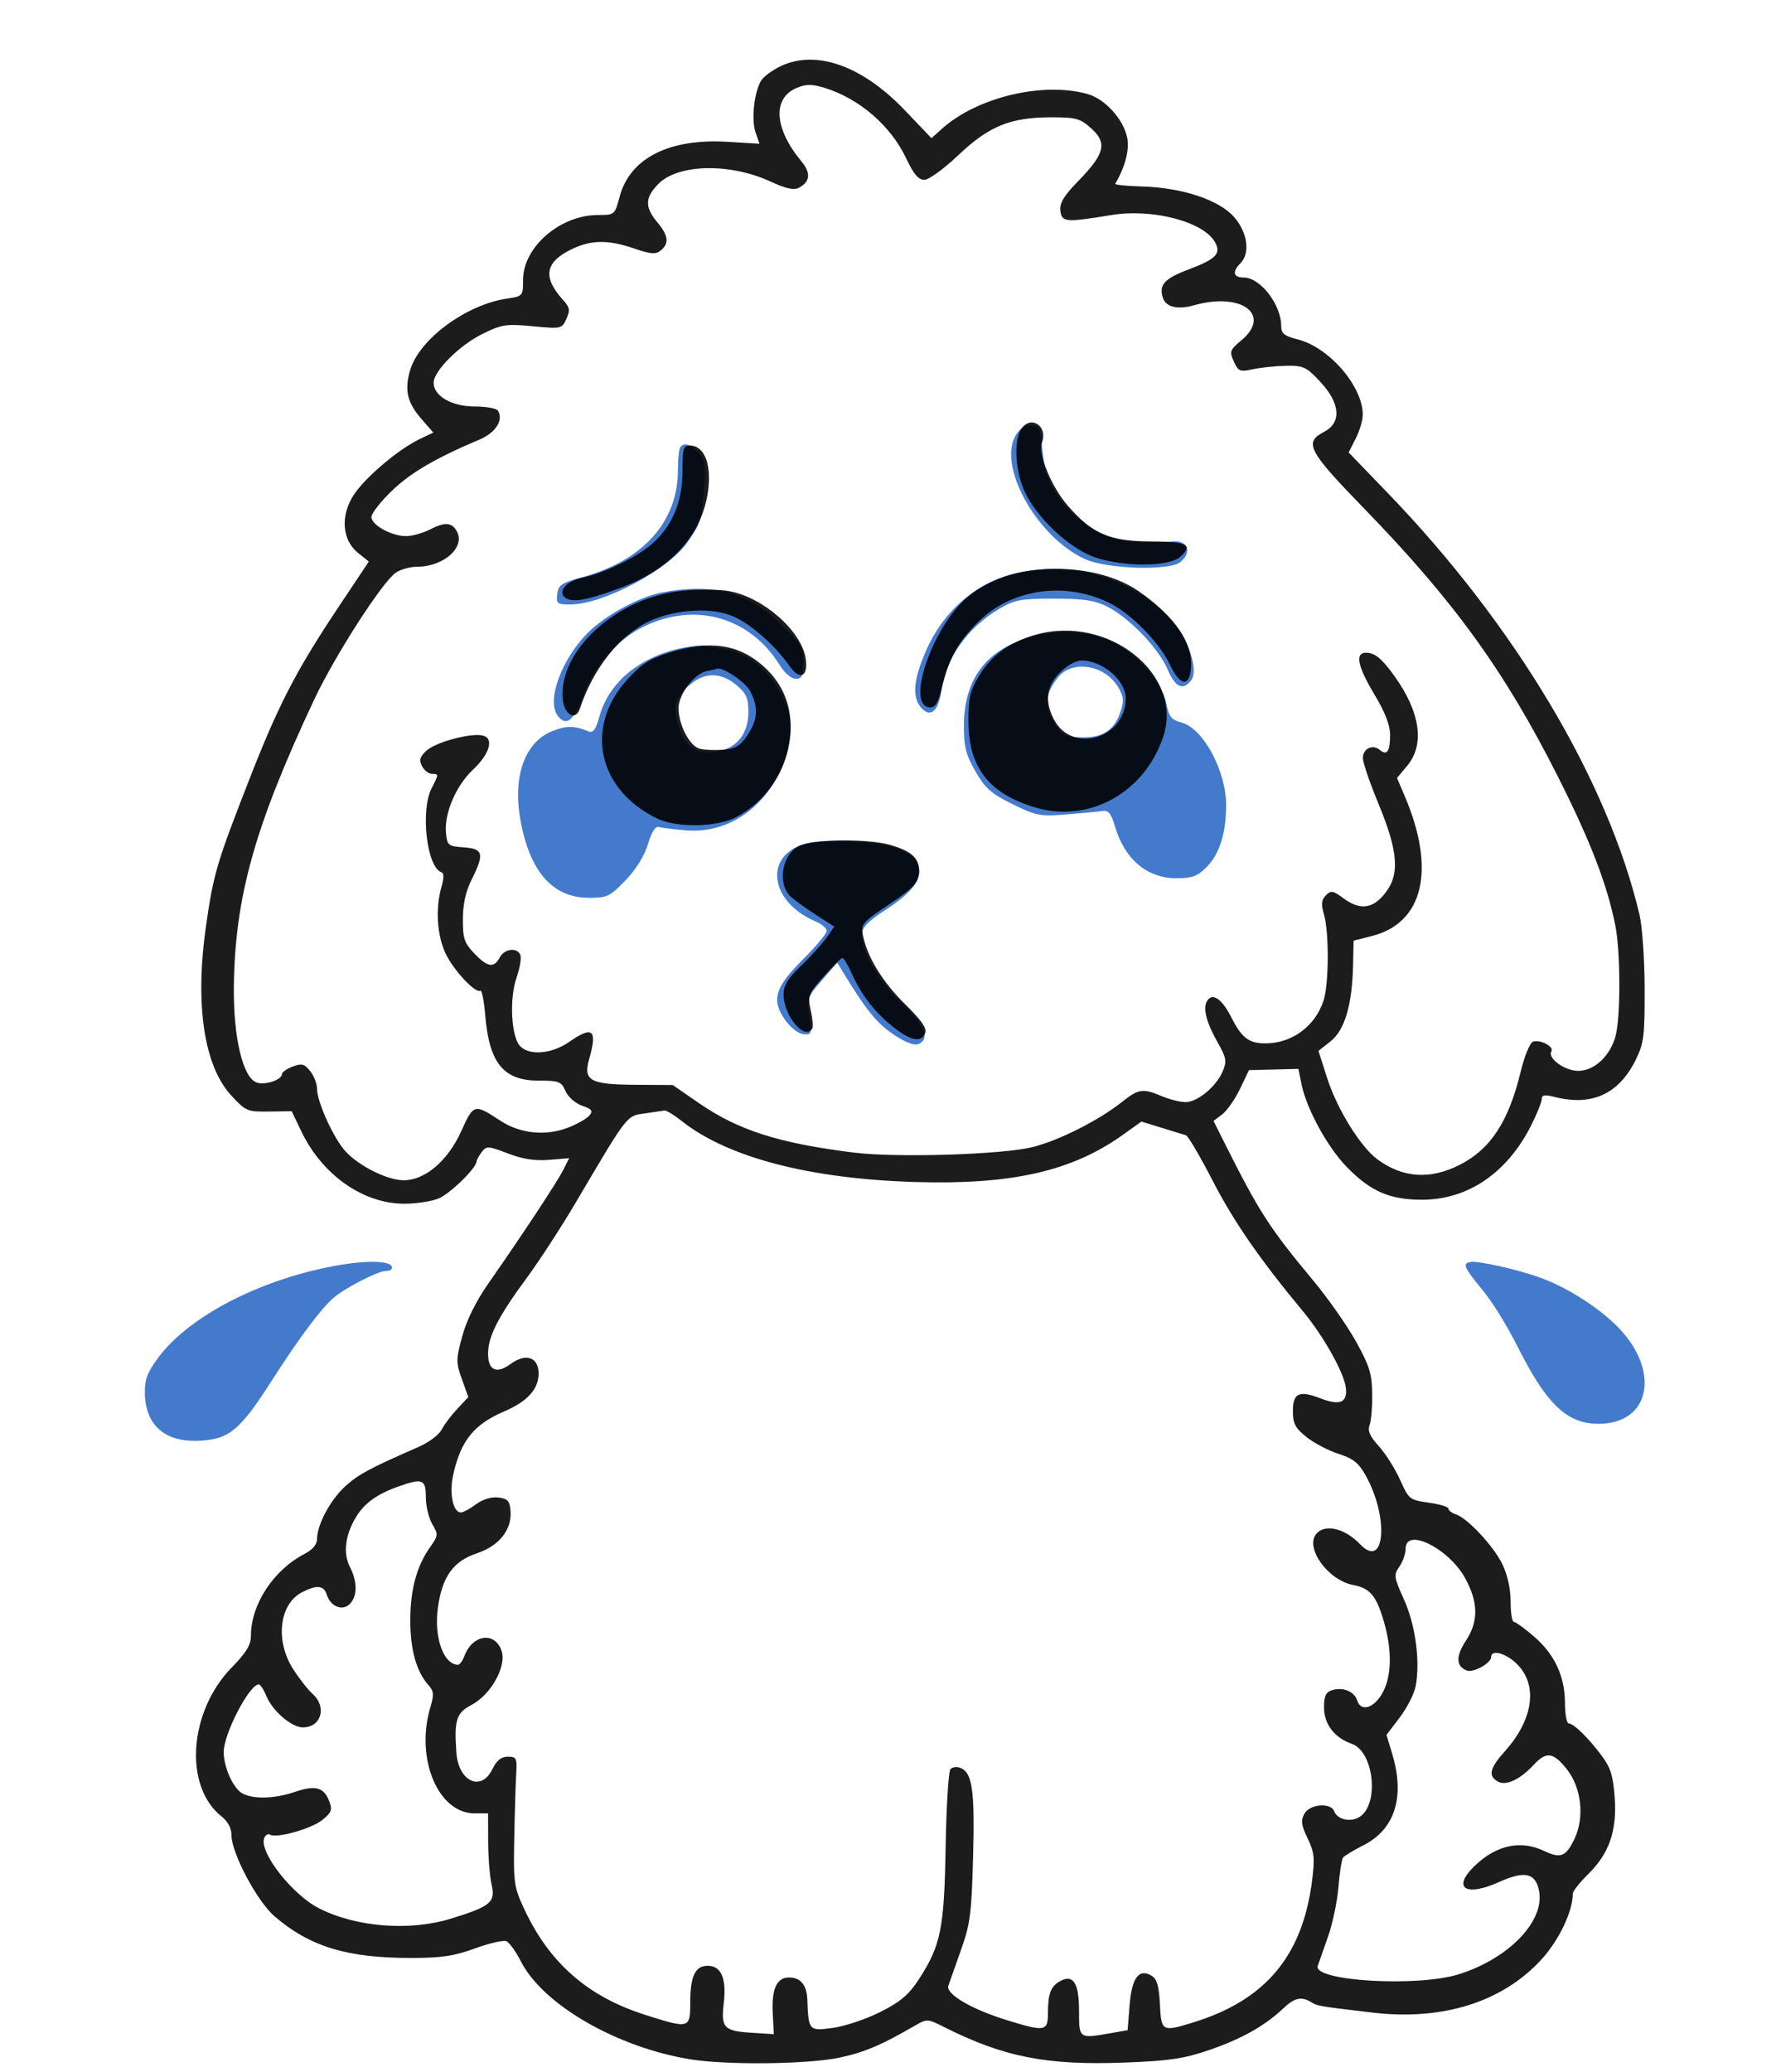 <?xml version="1.0" encoding="UTF-8"?> <svg xmlns="http://www.w3.org/2000/svg" width="209" height="243" viewBox="0 0 209 243" fill="none"><g clip-path="url(#clip0_111_663)"><path fill-rule="evenodd" clip-rule="evenodd" d="M127.299 65.566C121.573 62.929 116.94 54.481 119.271 50.928C119.792 50.136 120.381 49.791 121.053 49.887C121.923 50.011 122.095 50.401 122.327 52.782C122.645 56.046 123.517 57.874 125.85 60.164C128.187 62.457 130.858 63.575 134.096 63.615C135.563 63.633 136.97 63.605 137.223 63.551C139.225 63.126 140.065 64.643 138.531 65.914C137.243 66.981 129.876 66.753 127.299 65.566ZM79.552 55.143C79.552 53.802 79.69 52.568 79.859 52.4C80.374 51.885 80.888 52.052 81.899 53.061C82.747 53.907 82.838 54.404 82.63 57.074C82.315 61.122 82.255 61.322 80.681 63.593C78.438 66.829 70.769 70.901 66.921 70.901C65.378 70.901 65.257 70.805 65.391 69.684C65.518 68.62 65.884 68.371 68.293 67.711C75.475 65.745 79.552 61.194 79.552 55.143ZM108.779 76.078C110.716 71.765 114.368 68.534 118.589 67.397C125.433 65.555 132.727 67.615 137.381 72.705C139.529 75.053 140.72 78.679 139.735 79.865C138.763 81.034 137.906 80.595 136.989 78.46C135.926 75.985 132.425 72.374 129.87 71.117C128.432 70.41 127.083 70.213 123.667 70.213C119.764 70.213 119.082 70.342 117.233 71.434C113.547 73.609 110.969 77.246 110.468 80.979C110.129 83.495 109.132 84.284 108.021 82.915C106.995 81.649 107.23 79.526 108.779 76.078ZM68.998 74.204C71.052 72.154 74.981 70.017 77.656 69.497C83.527 68.353 87.768 69.463 91.55 73.135C94.005 75.519 94.257 75.941 94.257 77.69C94.257 79.284 94.104 79.617 93.376 79.617C92.867 79.617 92.082 78.951 91.519 78.043C88.05 72.438 81.714 70.578 75.726 73.406C72.474 74.942 69.75 77.993 68.447 81.558C67.35 84.561 66.442 85.278 65.437 83.934C64.116 82.166 65.897 77.301 68.998 74.204ZM113.112 85.121C113.122 79.976 115.459 76.576 120.081 74.982C123.556 73.784 127.484 73.866 130.347 75.197C133.326 76.581 136.372 79.994 136.869 82.501C137.181 84.077 137.465 84.437 138.631 84.739C141.181 85.399 143.888 90.401 143.883 94.448C143.88 97.748 143.106 100.191 141.581 101.713C140.511 102.78 139.887 103.01 138.062 103.008C134.604 103.003 131.989 100.806 130.846 96.941C130.394 95.415 130.071 95.014 129.379 95.121C128.891 95.197 126.99 95.379 125.156 95.525C122.054 95.774 121.608 95.689 118.827 94.322C116.311 93.086 115.618 92.475 114.471 90.477C113.339 88.507 113.107 87.594 113.112 85.121ZM70.356 83.994C71.49 79.95 75.178 76.952 80.241 75.959C81.252 75.761 82.39 75.659 82.769 75.733C83.148 75.807 84.209 75.993 85.127 76.147C89.406 76.865 93.294 82.085 92.712 86.33C91.776 93.139 86.541 97.891 80.52 97.395C79.103 97.278 77.663 97.1 77.32 97C76.912 96.881 76.47 97.573 76.04 99.006C75.63 100.372 74.641 101.967 73.41 103.249C71.587 105.149 71.264 105.304 69.129 105.304C64.882 105.304 62.213 102.31 61.091 96.287C60.136 91.164 61.531 87.129 64.718 85.793C66.38 85.096 67.418 85.091 69.031 85.774C69.609 86.018 69.896 85.632 70.356 83.994ZM123.464 84.269C122.569 82.526 122.753 81.234 124.15 79.462C125.81 77.354 129.656 77.966 131.205 80.584C131.873 81.711 131.917 82.191 131.475 83.525C130.798 85.575 129.442 86.499 127.126 86.49C124.876 86.482 124.475 86.239 123.464 84.269ZM79.577 84.98C78.922 82.647 79.258 81.65 81.22 80.111C82.855 78.827 84.701 78.91 86.409 80.346C87.59 81.337 87.823 81.863 87.823 83.531C87.823 86.085 86.43 87.797 84.041 88.177C81.692 88.55 80.298 87.553 79.577 84.98ZM95.75 108.094C90.071 105.699 89.588 99.968 94.972 98.849C97.543 98.315 103.79 98.784 105.614 99.648C109.1 101.299 108.589 103.676 104.122 106.587C101.774 108.117 101.15 108.765 101.15 109.671C101.15 111.727 103.129 115.113 105.844 117.702C108.556 120.288 109.198 121.912 107.732 122.473C107.252 122.657 106.153 122.217 104.815 121.306C102.883 119.99 101.664 118.495 99.078 114.27L98.249 112.915L96.467 114.958C94.779 116.892 94.7 117.12 94.979 119.218C95.26 121.344 95.229 121.429 94.206 121.282C93.609 121.197 92.663 120.423 92.057 119.524C90.505 117.224 90.953 115.794 94.261 112.493C95.775 110.981 97.014 109.493 97.014 109.185C97.014 108.878 96.445 108.387 95.75 108.094ZM-35.271 174.729C-30.828 170.584 -22.593 167.276 -13.962 166.168C-11.833 165.895 -5.92 165.827 -5.92 166.075C-5.92 166.197 -6.912 166.799 -8.125 167.412C-12.75 169.752 -16.588 173.775 -20.397 180.277C-22.809 184.393 -24.545 186.365 -26.759 187.504C-31.766 190.081 -39.01 186.905 -39 182.138C-38.996 180.199 -37.103 176.438 -35.271 174.729Z" fill="#437ACC"></path><path d="M18.476 159.365C21.983 154.515 30.256 150.169 39.17 148.495C42.823 147.809 45.747 147.839 45.981 148.567C46.079 148.87 45.792 149.076 45.271 149.076C44.343 149.076 40.441 151.087 39.107 152.252C37.638 153.537 35.061 156.988 31.97 161.812C28.193 167.707 26.965 168.756 23.586 168.976C19.395 169.249 17.003 167.185 17 163.293C16.999 161.757 17.271 161.031 18.476 159.365Z" fill="#437ACC"></path><path d="M173.94 151.263C171.791 148.654 171.6 148.217 172.529 148.021C173.415 147.834 178.234 148.923 180.903 149.913C183.825 150.998 187.198 153.108 189.484 155.283C194.942 160.475 193.855 167.03 187.542 167C183.892 166.982 181.513 164.725 178.175 158.114C176.82 155.429 175.16 152.744 173.94 151.263Z" fill="#437ACC"></path><path fill-rule="evenodd" clip-rule="evenodd" d="M91.645 7.746C90.598 8.238 89.527 9.044 89.264 9.538C88.47 11.027 88.162 14.078 88.66 15.513L89.128 16.861L85.406 16.634C78.521 16.212 73.917 18.549 72.711 23.077C72.144 25.209 72.132 25.219 70.167 25.219C65.722 25.219 61.38 28.983 61.38 32.836C61.38 34.725 61.365 34.743 59.438 35.033C54.667 35.752 49.2 39.798 48.136 43.397C47.436 45.766 47.78 47.225 49.505 49.199L50.848 50.735L49.227 51.512C46.77 52.689 42.921 55.937 41.549 57.992C39.922 60.43 40.119 63.332 42.015 64.851L43.281 65.865L39.641 71.325C34.736 78.684 32.672 82.675 29.263 91.403C25.423 101.232 25.052 102.487 24.171 108.641C22.854 117.837 23.94 125.052 27.163 128.519C28.85 130.334 29.035 130.412 31.578 130.374L34.232 130.335L35.346 132.666C37.801 137.804 42.604 141.185 47.45 141.185C48.854 141.185 50.666 140.906 51.478 140.566C52.827 140 55.885 137.022 55.919 136.242C55.927 136.061 56.202 135.56 56.529 135.127C57.088 134.387 57.271 134.397 59.594 135.286C61.337 135.954 62.761 136.175 64.431 136.038L66.797 135.843L66.08 137.254C65.346 138.698 61.276 144.863 57.281 150.581C55.851 152.63 54.753 154.85 54.246 156.723C53.503 159.466 53.5 159.792 54.205 161.761L54.958 163.866L53.661 165.245C52.948 166.004 52.117 167.108 51.814 167.699C51.511 168.289 50.306 169.191 49.136 169.702C43.433 172.192 42.072 172.921 40.546 174.3C38.794 175.884 37.224 178.789 37.208 180.478C37.201 181.154 36.71 181.751 35.752 182.249C32.083 184.155 29.451 188.171 29.444 191.871C29.442 192.942 28.907 193.828 27.23 195.538C22.145 200.723 21.531 209.519 26.007 213.056C26.741 213.636 27.16 214.426 27.16 215.229C27.16 217.344 30.159 222.993 32.225 224.77C36.346 228.313 40.717 229.649 48.19 229.649C51.787 229.649 53.269 229.431 55.713 228.54C57.386 227.93 59.048 227.543 59.405 227.68C59.762 227.818 60.537 228.884 61.127 230.05C63.693 235.115 72.375 240.133 80.999 241.536C85.289 242.234 94.824 242.126 98.528 241.338C101.431 240.72 103.427 239.874 107.333 237.607C108.776 236.77 108.832 236.771 110.755 237.738C117.791 241.272 122.808 242.262 131.944 241.92C137.146 241.726 138.886 241.472 141.805 240.48C145.64 239.177 148.423 237.622 150.58 235.577C151.928 234.299 152.738 234.125 153.914 234.862C154.582 235.281 154.732 235.307 161.017 236.053C169.273 237.033 176.288 234.839 180.876 229.841C182.939 227.594 184.572 224.173 184.572 222.096C184.572 221.815 185.374 220.798 186.354 219.836C188.846 217.391 189.762 214.75 189.481 210.814C189.302 208.286 189.004 207.327 187.967 205.939C186.394 203.83 184.674 202.147 184.092 202.147C183.854 202.147 183.654 201.065 183.649 199.741C183.636 196.598 182.43 194.023 179.989 191.923C178.906 190.992 177.851 190.23 177.645 190.23C177.44 190.23 177.271 189.161 177.271 187.854C177.271 186.377 176.909 184.725 176.314 183.49C175.28 181.344 172.201 178.045 170.822 177.606C170.354 177.456 169.971 177.161 169.971 176.949C169.971 176.738 168.933 176.422 167.663 176.246C165.419 175.936 165.327 175.863 164.298 173.568C163.717 172.27 162.597 170.499 161.812 169.632C160.734 168.443 160.468 167.823 160.728 167.111C160.918 166.591 161.052 164.928 161.026 163.416C160.987 161.092 160.687 160.143 159.095 157.293C158.059 155.438 155.812 152.241 154.102 150.188C148.951 144.005 147.753 142.144 143.634 133.924L142.407 131.477L143.43 130.702C143.992 130.275 144.929 128.934 145.511 127.721L146.569 125.516L149.466 125.443L152.364 125.371L152.742 127.205C153.341 130.11 155.806 134.596 158.076 136.911C160.847 139.737 163.067 140.704 166.818 140.717C172.2 140.734 176.814 137.628 179.636 132.083C180.343 130.694 180.921 129.27 180.921 128.918C180.921 128.424 181.259 128.364 182.404 128.656C186.794 129.774 189.958 128.335 191.947 124.315C192.907 122.375 193.011 121.554 192.999 115.975C192.992 112.528 192.722 108.67 192.39 107.266C188.678 91.556 177.764 73.284 162.866 57.839L158.263 53.067L159.098 51.422C159.558 50.517 159.929 49.253 159.923 48.613C159.894 45.277 155.964 40.739 152.299 39.812C150.708 39.409 150.352 39.125 150.352 38.257C150.352 35.731 147.902 32.553 145.955 32.553C144.722 32.553 144.564 31.884 145.561 30.883C146.736 29.702 146.407 27.269 144.828 25.462C143.063 23.444 138.72 22.004 133.997 21.872C132.204 21.822 130.798 21.678 130.872 21.552C132.019 19.622 132.549 17.617 132.284 16.203C131.879 14.033 129.687 11.601 127.615 11.023C122.381 9.563 114.673 11.4 110.551 15.091L109.305 16.206L106.176 12.929C101.204 7.722 95.8 5.795 91.645 7.746ZM93.477 10.32C90.615 11.529 90.851 15.08 94.048 18.929C95.178 20.289 95.084 21.307 93.763 22.017C93.165 22.338 92.26 22.141 90.396 21.283C85.648 19.1 79.595 19.226 77.275 21.556C75.681 23.157 75.642 24.286 77.121 26.052C78.439 27.626 78.554 28.529 77.545 29.372C76.949 29.868 76.406 29.826 74.351 29.124C71.26 28.069 69.224 28.13 66.843 29.35C63.937 30.839 63.709 32.574 66.075 35.184C66.871 36.062 66.928 36.382 66.466 37.399C65.935 38.571 65.878 38.583 62.513 38.267C59.392 37.973 58.887 38.049 56.63 39.158C53.912 40.495 50.886 43.518 50.886 44.896C50.886 46.45 53.017 47.679 55.711 47.679C57.043 47.679 58.267 47.897 58.43 48.163C59.115 49.276 58.171 50.754 56.257 51.563C51.102 53.741 48.2 55.437 45.994 57.56C44.669 58.834 43.586 60.221 43.586 60.642C43.586 61.632 46.182 62.993 47.849 62.875C48.563 62.825 49.733 62.479 50.45 62.106C52.211 61.192 53.042 61.255 53.624 62.346C54.613 64.204 52.048 66.472 48.957 66.472C48.122 66.472 46.982 66.793 46.424 67.186C44.821 68.314 39.263 76.965 36.871 82.056C29.89 96.912 27.56 105.24 27.444 115.746C27.379 121.673 28.488 126.362 30.098 126.961C31.079 127.325 33.092 126.661 33.092 125.974C33.092 125.756 33.654 125.363 34.341 125.101C35.404 124.695 35.71 124.772 36.394 125.621C36.836 126.17 37.198 127.094 37.198 127.676C37.198 129.079 38.808 132.794 40.224 134.659C41.617 136.494 45.296 138.435 47.38 138.435C49.88 138.435 52.558 136.151 54.123 132.684C55.583 129.448 55.648 129.431 58.748 131.468C61.014 132.957 64.025 133.269 66.597 132.283C67.703 131.859 68.856 131.211 69.159 130.844C69.614 130.294 69.465 130.092 68.304 129.686C67.509 129.407 66.665 128.662 66.36 127.97C65.866 126.849 65.602 126.747 63.192 126.747C59.102 126.747 57.413 124.693 56.951 119.162C56.806 117.424 56.546 116.089 56.374 116.196C55.784 116.563 53.131 113.701 52.247 111.744C51.272 109.589 51.094 106.524 51.799 104.055C52.109 102.971 52.106 102.403 51.79 102.297C50.08 101.725 49.313 95.026 50.661 92.431C51.5 90.814 51.501 90.765 50.674 90.765C50.306 90.765 49.791 90.362 49.529 89.87C49.149 89.157 49.252 88.788 50.036 88.055C51.094 87.064 55.148 85.959 56.609 86.263C58.009 86.553 57.503 88.398 55.51 90.27C53.511 92.147 52.118 95.399 52.335 97.682C52.475 99.165 52.581 99.252 54.422 99.385C56.725 99.553 56.865 100.127 55.344 103.169C54.653 104.549 54.323 106.042 54.317 107.809C54.309 110.073 54.483 110.598 55.648 111.819C57.209 113.457 57.965 113.58 58.642 112.308C59.201 111.258 60.708 111.083 61.068 112.025C61.201 112.374 60.999 113.559 60.619 114.66C59.744 117.191 59.989 121.649 61.061 122.726C62.175 123.845 64.777 123.61 66.791 122.207C69.567 120.275 70.128 120.754 69.139 124.215C68.417 126.746 69.225 127.199 74.514 127.235L78.946 127.264L81.996 129.368C86.639 132.57 91.372 134.085 100.163 135.184C105.166 135.809 117.579 135.431 121.151 134.545C124.285 133.767 128.938 131.418 131.711 129.214C133.616 127.699 134.108 127.633 136.365 128.58C137.266 128.958 138.507 129.268 139.123 129.268C140.529 129.268 142.758 127.418 143.489 125.646C143.978 124.46 143.91 124.06 142.918 122.314C141.558 119.919 141.129 118.249 141.656 117.394C142.272 116.393 143.379 117.133 144.466 119.274C145.71 121.723 146.522 122.359 148.427 122.377C151.552 122.408 154.3 120.418 155.307 117.396C155.947 115.477 155.987 109.425 155.373 107.277C155.018 106.031 155.066 105.543 155.595 105.011C156.19 104.413 156.429 104.452 157.626 105.341C159.525 106.752 160.987 106.628 162.402 104.939C164.312 102.658 164.145 100.021 161.72 94.165C160.737 91.793 159.933 89.433 159.933 88.919C159.933 87.803 161.072 87.252 161.92 87.959C162.768 88.666 163.127 88.139 163.127 86.19C163.127 85.053 162.544 83.548 161.302 81.479C159.307 78.156 158.982 76.556 160.302 76.556C161.328 76.556 162.169 77.247 163.645 79.306C166.682 83.542 167.217 87.333 165.129 89.825L163.938 91.248L164.859 93.413C168.513 102.004 167.045 108.242 161.008 109.782L158.846 110.333L158.778 113.269C158.672 117.894 157.796 120.837 156.139 122.14L154.718 123.257L155.747 126.467C156.897 130.054 159.642 134.5 161.606 135.956C164.605 138.18 167.841 138.394 171.343 136.6C174.939 134.757 177.055 131.508 178.455 125.685C178.884 123.898 179.527 122.324 179.883 122.187C180.701 121.872 182.403 122.755 182.058 123.315C181.57 124.109 183.616 125.601 185.194 125.601C187.088 125.601 188.929 123.895 189.582 121.534C190.188 119.34 190.174 111.611 189.558 108.549C188.578 103.674 186.624 98.619 182.772 90.994C176.56 78.692 170.593 70.457 160.004 59.564C153.506 52.881 152.993 51.893 155.371 50.658C157.457 49.574 157.296 47.326 154.951 44.8C153.314 43.037 152.977 42.877 150.959 42.905C149.747 42.922 147.992 43.1 147.06 43.302C145.497 43.639 145.321 43.57 144.792 42.404C144.258 41.227 144.32 41.053 145.688 39.907C149.258 36.912 145.701 34.25 140.184 35.789C138.147 36.358 136.812 36.035 136.448 34.886C135.984 33.416 136.672 32.661 139.419 31.629C142.672 30.407 143.312 29.772 142.612 28.458C141.311 26.017 135.294 24.424 130.403 25.226C125.025 26.107 124.592 26.07 124.435 24.716C124.33 23.806 124.838 22.972 126.592 21.173C129.645 18.039 129.953 16.758 128.056 15.057C126.76 13.893 126.281 13.76 123.396 13.76C118.581 13.76 116.069 14.778 112.468 18.191C110.753 19.816 108.992 21.093 108.467 21.093C107.78 21.093 107.216 20.43 106.361 18.614C104.538 14.742 100.82 11.534 96.717 10.292C95.242 9.846 94.587 9.852 93.477 10.32ZM119.742 50.504C118.959 51.974 119.17 55.213 120.199 57.552C121.559 60.639 125.455 64.32 128.466 65.361C131.815 66.52 137.204 66.493 138.504 65.312C140.057 63.9 139.339 63.525 135.034 63.502C130.182 63.475 128.214 62.632 125.337 59.349C123.406 57.145 121.774 53.222 122.259 51.952C123.054 49.87 120.777 48.561 119.742 50.504ZM80.087 55.247C80.087 58.854 78.908 61.681 76.528 63.781C74.744 65.355 70.883 67.229 68.326 67.762C66.402 68.164 65.349 69.469 66.399 70.151C67.263 70.712 68.989 70.382 72.96 68.895C78.967 66.648 82.596 62.465 83.141 57.16C83.44 54.248 82.567 52.262 80.989 52.262C80.183 52.262 80.087 52.579 80.087 55.247ZM120.855 66.934C118.075 67.319 115.439 68.431 113.563 70.008C109.355 73.547 106.175 82.973 109.188 82.973C109.767 82.973 110.132 82.347 110.525 80.685C111.342 77.232 112.408 75.304 114.821 72.918C118.675 69.107 124.831 68.181 130.019 70.632C132.609 71.855 136.008 75.276 137.281 77.942C138.497 80.489 139.575 80.647 139.769 78.306C140.008 75.424 137.872 72.298 133.663 69.372C130.528 67.192 125.669 66.267 120.855 66.934ZM80.15 69.282C72.507 69.994 65.557 76.229 66.03 81.95C66.186 83.833 67.55 84.626 68.047 83.121C69.619 78.356 72.787 74.404 76.311 72.811C79.368 71.429 83.607 71.21 86.077 72.308C88.17 73.238 90.979 75.721 92.659 78.127C93.876 79.87 94.89 79.366 94.54 77.194C94.017 73.958 89.516 70.03 85.522 69.325C84.415 69.13 81.997 69.11 80.15 69.282ZM121.466 74.467C118.421 75.345 116.322 76.884 114.869 79.306C113.833 81.033 113.633 81.891 113.641 84.577C113.656 90.014 116.057 93.106 121.517 94.715C127.802 96.567 134.27 93.003 136.487 86.466C138.977 79.126 130.047 71.993 121.466 74.467ZM78.414 76.586C76.157 77.305 75.192 77.939 73.538 79.787C68.542 85.369 70.187 92.7 77.184 96.035C79.424 97.103 84.11 97.021 86.323 95.876C89.95 93.998 92.374 90.373 92.736 86.285C93.022 83.058 91.98 80.312 89.674 78.219C86.706 75.526 83.297 75.031 78.414 76.586ZM124.38 78.883C122.792 80.477 122.565 82.22 123.665 84.357C125.782 88.47 132.101 86.635 132.101 81.907C132.101 79.798 129.38 77.472 126.912 77.472C126.26 77.472 125.191 78.068 124.38 78.883ZM82.954 78.71C81.484 78.996 79.631 81.418 79.631 83.053C79.631 85.033 80.932 87.522 82.124 87.822C82.683 87.963 83.935 88.012 84.906 87.932C86.327 87.814 86.877 87.48 87.715 86.228C88.937 84.4 89.026 82.994 88.041 81.081C87.475 79.98 84.722 78.147 84.094 78.451C84.023 78.486 83.51 78.602 82.954 78.71ZM93.667 99.274C91.847 100.267 91.253 103.317 92.565 104.936C92.854 105.292 94.175 106.283 95.501 107.136L97.91 108.688L96.978 110.004C96.465 110.727 95.124 112.202 93.998 113.28C92.444 114.768 91.95 115.578 91.952 116.639C91.954 119.139 94.43 122.089 95.317 120.648C95.442 120.445 95.363 119.473 95.142 118.488C94.761 116.794 94.843 116.582 96.653 114.549C97.705 113.368 98.688 112.38 98.838 112.355C98.989 112.329 99.485 113.139 99.94 114.155C101.1 116.737 102.623 118.705 104.807 120.444C106.882 122.095 108.126 122.332 108.574 121.159C108.786 120.605 108.116 119.645 106.227 117.792C103.572 115.188 101.771 112.252 101.262 109.695C101.004 108.398 101.18 108.19 104.34 106.074C107.145 104.194 107.713 103.6 107.827 102.43C107.991 100.745 107.084 99.85 104.444 99.095C101.756 98.325 95.207 98.435 93.667 99.274ZM75.647 130.597C73.494 130.903 73.737 130.589 67.525 141.111C65.837 143.969 63.262 147.925 61.803 149.902C58.473 154.413 57.274 156.761 57.274 158.765C57.274 160.742 58.267 161.198 59.922 159.98C61.703 158.67 63.205 159.178 63.205 161.091C63.205 162.936 61.904 164.369 59.158 165.549C55.602 167.077 54.074 168.975 53.183 172.973C52.697 175.15 53.156 177.396 54.087 177.396C54.355 177.396 55.151 176.967 55.857 176.442C56.651 175.852 57.645 175.546 58.462 175.64C59.558 175.766 59.804 176.026 59.907 177.167C60.108 179.39 58.6 181.309 55.96 182.19C53.173 183.12 51.877 184.94 51.38 188.619C50.916 192.058 52.046 195.231 53.749 195.265C53.943 195.269 54.281 194.799 54.5 194.222C55.453 191.703 58.061 191.332 58.853 193.603C59.487 195.423 57.62 198.779 55.299 199.989C53.55 200.901 53.279 201.769 53.556 205.576C53.802 208.963 56.462 210.192 57.772 207.523C58.289 206.467 58.812 206.044 59.596 206.044C60.613 206.044 60.687 206.199 60.574 208.106C60.507 209.241 60.404 212.644 60.346 215.669C60.246 220.847 60.314 221.33 61.515 223.905C64.461 230.227 68.954 234.166 75.662 236.306C80.898 237.976 80.999 237.949 80.999 234.89C80.999 231.786 81.578 230.566 83.053 230.566C84.633 230.566 85.272 232.051 84.934 234.938C84.592 237.866 84.933 238.221 88.3 238.431L90.809 238.587L90.681 236.177C90.528 233.294 91.139 231.941 92.594 231.941C93.946 231.941 94.672 232.811 94.737 234.509C94.877 238.188 94.92 238.235 97.741 237.851C99.148 237.659 101.655 236.818 103.311 235.982C105.677 234.788 106.642 233.971 107.815 232.17C110.408 228.192 110.804 226.239 110.971 216.605C111.053 211.826 111.31 207.724 111.542 207.492C111.774 207.258 112.289 207.193 112.686 207.346C114.1 207.891 114.401 209.969 114.193 217.732C114.011 224.48 113.857 225.665 112.763 228.733C112.088 230.623 111.425 232.502 111.289 232.907C110.962 233.877 113.965 235.647 118.119 236.932C122.63 238.328 122.976 238.269 122.976 236.104C122.976 233.827 123.314 232.954 124.428 232.355C125.959 231.531 126.626 232.604 126.626 235.893C126.626 239.159 126.588 239.134 130.504 238.441L132.329 238.118L132.557 235.191C132.81 231.951 133.679 230.815 135.181 231.762C135.771 232.134 136.015 233 136.115 235.083C136.269 238.27 136.37 238.328 139.912 237.248C148.489 234.632 152.854 229.446 153.978 220.537C154.307 217.932 154.232 217.236 153.447 215.617C152.711 214.098 152.635 213.542 153.056 212.753C153.671 211.599 156.161 211.379 156.568 212.443C156.926 213.38 158.36 213.748 159.423 213.177C161.896 211.848 161.302 205.467 158.619 204.527C156.585 203.815 155.371 202.219 155.371 200.259C155.371 198.945 155.585 198.474 156.283 198.251C157.584 197.837 158.926 198.375 159.265 199.447C159.706 200.845 161.292 200.34 162.278 198.488C163.321 196.525 163.366 193.503 162.398 190.199C161.505 187.147 160.777 186.28 158.795 185.906C155.85 185.351 153.106 181.554 154.463 179.911C155.469 178.693 157.815 179.246 159.609 181.125C162.532 184.185 163.025 177.995 160.253 173.041C159.434 171.579 158.79 171.069 157.067 170.518C155.88 170.139 154.191 169.253 153.314 168.55C151.985 167.485 151.72 166.977 151.72 165.493C151.72 163.379 152.463 163.048 155.002 164.029C157.238 164.893 158.137 164.51 157.937 162.782C157.733 161.017 155.303 156.685 152.893 153.79C147.89 147.778 144.77 143.27 142.312 138.5C140.837 135.637 139.424 133.233 139.173 133.158C138.922 133.083 137.643 132.69 136.331 132.284L133.945 131.547L131.768 133.103C125.798 137.369 118.77 138.971 107.463 138.64C95.056 138.278 85.415 135.769 80.021 131.5C79.107 130.776 78.183 130.215 77.968 130.253C77.753 130.291 76.708 130.446 75.647 130.597ZM46.67 174.381C44.222 175.259 42.752 176.326 41.779 177.933C40.504 180.041 40.239 182.186 41.058 183.777C41.959 185.527 41.953 187.221 41.045 188.134C40.179 189.003 38.784 188.43 38.339 187.022C37.996 185.939 37.163 185.863 35.439 186.758C32.765 188.147 32.267 192.425 34.392 195.755C35.106 196.876 36.133 198.186 36.673 198.666C38.396 200.199 37.707 202.606 35.545 202.606C34.221 202.606 31.992 200.699 31.27 198.948C30.956 198.187 30.551 197.564 30.37 197.564C29.261 197.564 26.26 203.339 26.252 205.485C26.246 207.287 27.373 209.777 28.461 210.361C29.753 211.056 32.249 210.977 34.628 210.166C37.012 209.353 38.015 209.627 38.632 211.258C39.024 212.293 38.914 212.588 37.812 213.472C36.507 214.516 32.437 215.654 31.681 215.185C31.45 215.041 31.145 215.226 31.003 215.596C30.38 217.228 34.307 222.248 37.446 223.832C41.848 226.054 48.103 226.533 52.974 225.021C57.604 223.585 58.168 223.109 57.689 221.037C57.473 220.101 57.291 217.841 57.285 216.013L57.274 212.69H55.693C51.404 212.69 48.715 206.246 50.501 200.254C50.947 198.76 50.914 198.355 50.291 197.663C48.875 196.092 48.148 193.517 48.148 190.073C48.148 186.441 48.894 183.687 50.488 181.439C51.429 180.111 51.441 179.979 50.726 178.763C50.312 178.059 49.974 176.639 49.974 175.606C49.974 173.484 49.579 173.338 46.67 174.381ZM164.952 181.648C164.952 182.222 164.623 183.165 164.22 183.743C163.532 184.729 163.565 184.966 164.765 187.626C166.108 190.602 166.675 194.834 166.127 197.773C165.962 198.655 165.125 200.301 164.265 201.432L162.704 203.487L163.367 205.682C164.9 210.759 163.702 214.567 159.978 216.444C158.825 217.026 157.755 217.675 157.601 217.886C157.447 218.097 157.206 219.657 157.064 221.355C156.922 223.052 156.371 225.664 155.839 227.16C155.307 228.655 154.766 230.196 154.637 230.583C154.046 232.359 166.329 233.087 171.185 231.564C177.046 229.726 181.283 225.34 180.611 221.807C180.203 219.664 178.937 219.38 175.898 220.75C171.981 222.516 170.366 221.44 173.051 218.851C175.584 216.408 178.453 215.789 181.191 217.095C183.148 218.028 183.774 217.776 184.779 215.648C185.971 213.125 185.579 209.668 183.856 207.499C182.272 205.504 181.465 205.401 179.974 207.004C178.371 208.728 176.725 209.495 175.774 208.96C174.604 208.302 174.813 207.389 176.585 205.419C179.844 201.795 180.479 197.87 178.209 195.374C176.946 193.984 174.99 193.359 174.99 194.345C174.99 195.072 172.898 196.233 172.124 195.934C170.862 195.448 170.823 194.263 172.011 192.46C173.512 190.181 173.494 187.983 171.953 185.137C170.051 181.627 164.952 179.087 164.952 181.648Z" fill="black" fill-opacity="0.89"></path></g><defs><clipPath id="clip0_111_663"><rect width="209" height="243" fill="white"></rect></clipPath></defs></svg> 
